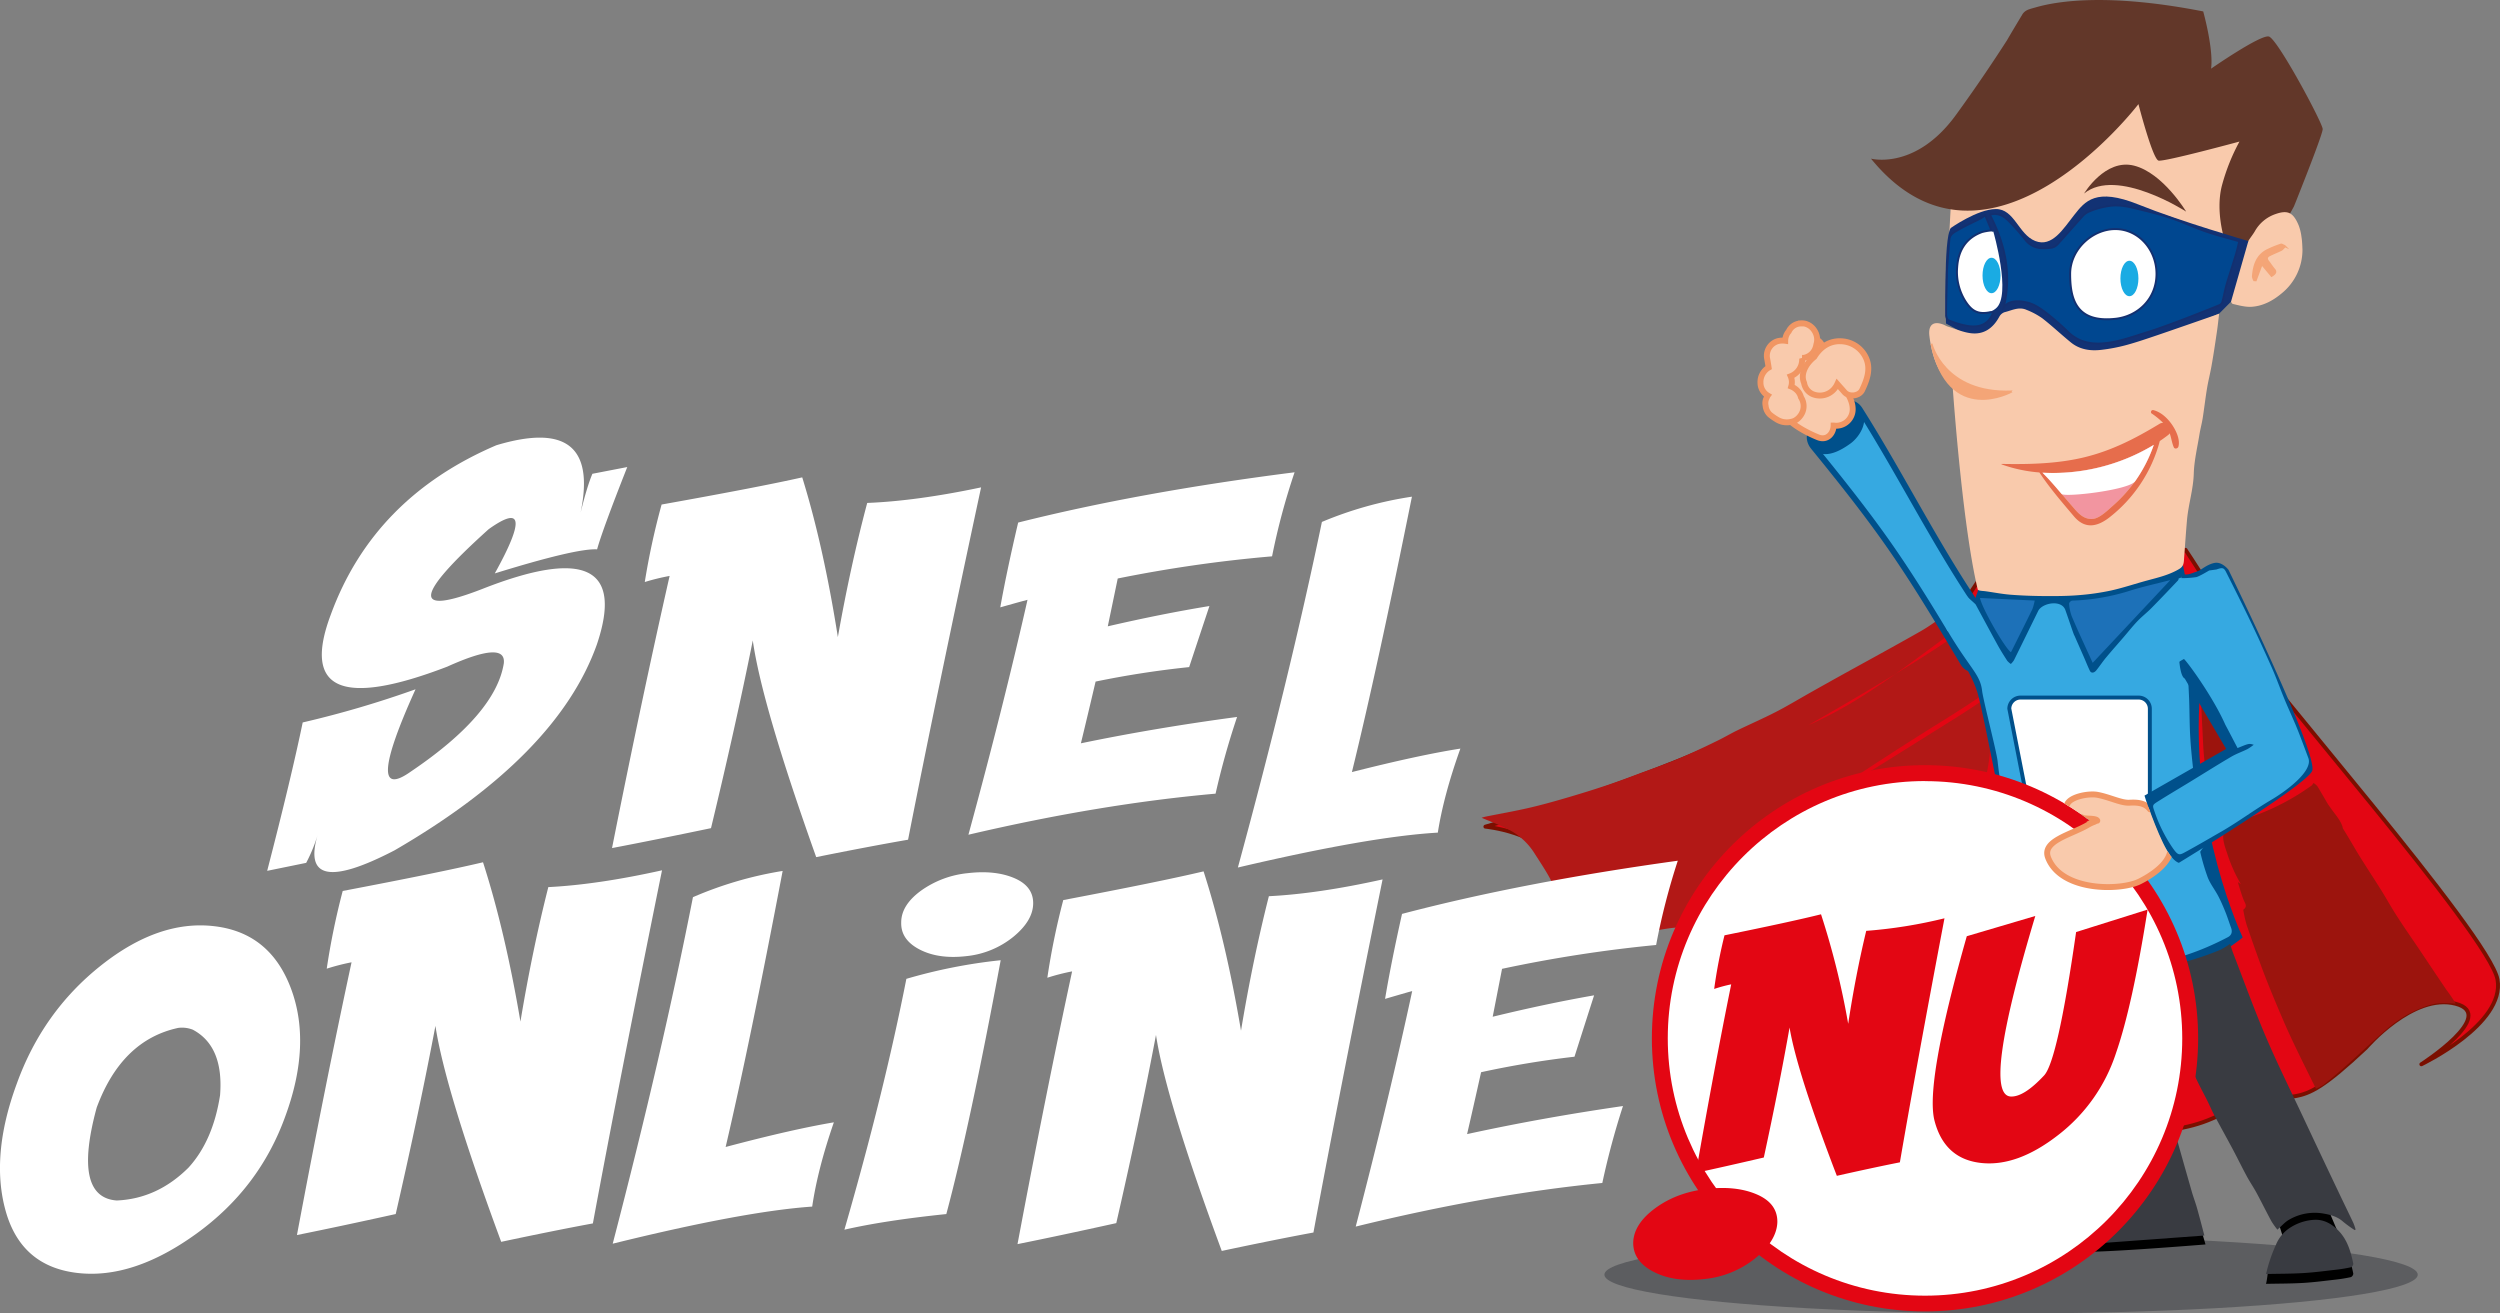 <svg id="Laag_1" data-name="Laag 1" xmlns="http://www.w3.org/2000/svg" xmlns:xlink="http://www.w3.org/1999/xlink" viewBox="0 0 1269.15 666.79"><rect x="0" y="0" width="1269.15" height="666.79" fill="#808080" stroke="none"/><defs><style>.cls-1{fill:none;}.cls-2,.cls-28{fill:#e30613;}.cls-2{stroke:#7b0f00;}.cls-2,.cls-30{stroke-linecap:round;stroke-linejoin:round;}.cls-2,.cls-27{stroke-width:2px;}.cls-10,.cls-11,.cls-12,.cls-13,.cls-14,.cls-15,.cls-17,.cls-19,.cls-2,.cls-20,.cls-3,.cls-4,.cls-8,.cls-9{fill-rule:evenodd;}.cls-3{fill:#b21816;}.cls-4{fill:#9c140d;}.cls-10,.cls-5{fill:#36a9e1;}.cls-27,.cls-5{stroke:#00508b;}.cls-14,.cls-15,.cls-19,.cls-23,.cls-26,.cls-27,.cls-5,.cls-8{stroke-miterlimit:10;}.cls-26,.cls-30,.cls-5{stroke-width:3px;}.cls-11,.cls-6{fill:#393b41;}.cls-6{opacity:0.5;}.cls-7{fill:#00508b;}.cls-12,.cls-22,.cls-26,.cls-30,.cls-8{fill:#f9caac;}.cls-8{stroke:#f9caac;}.cls-16,.cls-9{fill:#623729;}.cls-13{fill:#1d71b8;}.cls-14{fill:#b32524;stroke:#b32524;}.cls-15,.cls-23{fill:#f4a577;stroke:#f4a577;}.cls-17{fill:#123274;}.cls-18,.cls-20,.cls-27{fill:#fff;}.cls-19{fill:#004790;stroke:#133070;}.cls-21{fill:#1aabe3;}.cls-24{fill:#f295a0;}.cls-25{fill:#e66d4c;}.cls-26,.cls-30{stroke:#f19663;}.cls-29{clip-path:url(#clip-path);}</style><clipPath id="clip-path" transform="translate(-648.22 -244.24)"><path class="cls-1" d="M1758.5,692s-4-8.5-8.47-13.54-12.23-27.56-12.23-27.56L1725.05,639l-99.59-6.28a138,138,0,0,1,83.51,28c-7.76,2.75-3-2.09-12.15,2.94-9.4,5.17-19.4,21.73-15.21,27.62,16.06,22.63,82.51,50.26,82.51,80.05Z"/></clipPath></defs><title>logo</title><path class="cls-2" d="M1644.94,550.58s-72.45,64.57-242.64,113.32c0,0,28.47,2.74,35.14,18.74s16.82,36,55.41,30,53.1,1.75,62.17,28.88,99,10.17,99.19,19.57S1637.12,795,1637.12,795s84.79,38.8,134.14,17.08,35.95,3.61,78.06-35.93c0,0,23.93-28,45.54-22.34s-17.42,30.72-17.42,30.72,42.67-20.37,38.67-43S1793.36,584.63,1785.73,569.3s-28-45.93-28-45.93-60.14,26-100.87,9.3Z" transform="translate(-648.22 -244.24)"/><path class="cls-3" d="M1715,783.92c-1.55-4.46-3.11-8.91-4.62-13.37-1.59-4.68-3.24-9.35-4.64-14.08-1.21-4.1-2-8.32-3.19-12.43-1.32-4.59-2.94-9.1-4.3-13.68-1.77-6-3.26-12.1-5.18-18.06-0.65-2-.82-4.87-4-5.06a1.13,1.13,0,0,1-.6-0.6c-0.93-1.64-1.92-3.27-2.74-5-0.94-2-1.72-4-2.54-5.89a29.46,29.46,0,0,1-3.39,1.08c-5.3,1-10-.08-14.08-3.87-3-2.81-3-5.59.63-7.48a32.61,32.61,0,0,1,4.13-1.55c1.22-.43,2.45-0.82,3.35-1.12-2.26-3.21-4.39-6.46-6.76-9.53-2-2.61-1.63-6.39-4.94-8.51-2.45-1.57-4.11-4.35-6.13-6.59-0.1-.11-0.25-0.17-0.35-0.27-2.36-2.2-4.74-4.39-7.12-6.58,1.16,0,2-.2,2.16-0.84,0.9-3.11,1.77-6.22,2.64-9.33,1.49,0,2.52-.23,2.68-0.86a94.31,94.31,0,0,0,.86-42.07c-10.13,7.2-20.79,13.55-31.3,20.17-23.19,14.62-71,44.07-69.83,43.25,22.65-15.44,45.49-30.61,68.68-45.22,10.74-6.77,21.61-13.26,31.94-20.63a95.49,95.49,0,0,0-9.31-24.32c-1.2-2.19-2-4.55-3.19-6.75-24.61,17.79-78.79,48.18-77.45,47.6,28-12.27,51.63-31.73,76.2-49.5-1.58-2.05-4.68-5.9-4.58-6.1,0.31-.64.62-1.27,0.93-1.91l-0.41-.27c-0.54.35-1.09,0.68-1.63,1l-0.28.19c-1.86-.62-4,0.76-3.78,2.63-3.11,2.19-6.22,4.39-9.51,6.27-13.52,7.69-27.2,15.11-40.81,22.65q-7.41,4.11-14.79,8.28c-6,3.36-11.83,6.92-17.91,10.05-6.47,3.34-13.16,6.24-19.72,9.42-3.17,1.54-6.21,3.35-9.38,4.91q-7,3.46-14.16,6.71c-3.48,1.59-7,3.09-10.55,4.49-4.18,1.64-8.42,3.13-12.64,4.68-6.43,2.36-12.81,4.84-19.3,7-7.19,2.41-14.45,4.64-21.73,6.76-6.15,1.79-12.33,3.5-18.58,4.92-7.13,1.62-14.33,2.89-21.5,4.32a19.41,19.41,0,0,0-1.91.56c4.38,1.88,8.89,3.52,13.12,5.68a33.81,33.81,0,0,1,13.43,11.9c3.16,5,6.52,9.84,9.13,15.09,3.09,6.21,4.41,13.27,10.08,18.17,4.39,3.8,9.13,7,14.71,8.2,4.31,0.91,8.92.57,13.39,0.51a52.53,52.53,0,0,0,7.63-1c5.65-.93,11.27-2.31,17-2.78a35.79,35.79,0,0,1,17.28,3c4.81,2.11,10.15,3.62,13.18,8.75,3.65,6.18,7.24,12.31,8.84,19.41a31.32,31.32,0,0,0,2.26,6.89,101,101,0,0,0,5.65,10A46,46,0,0,0,1565.89,781a39.44,39.44,0,0,0,8.1,2.58c4.71,1,8.51-1.46,12-4.1a95.29,95.29,0,0,1,20.93-12.29c5.85-2.46,11.63-5.17,18-5.87,5.19-.57,10.42-0.87,15.62-1.34,7.08-.64,13.43,1,18.81,5.85a10.18,10.18,0,0,1,3.16,9.47c-0.75,5-7.23,10.23-12.46,11-3.56.51-7.07,1.38-10.58,2.24a4.43,4.43,0,0,0-2.34,1.5c-1.66,2.24-1.47,7.93.39,10.12,1.56,1.83,3.13,3.93,5.17,5,4.49,2.44,9.24,4.43,14,6.41,6.64,2.78,13.7,3.68,20.81,4,6.56,0.32,13.15.72,19.71,0.49,7.65-.27,15.29-1.11,22.91-1.88a24.24,24.24,0,0,0,5-1.56C1721.64,802.85,1718.34,793.39,1715,783.92Z" transform="translate(-648.22 -244.24)"/><path class="cls-4" d="M1890.35,747c-4.84-7.12-9.61-14.3-14.41-21.45-3.49-5.19-7.1-10.32-10.48-15.58-3-4.58-5.62-9.34-8.51-14-3.44-5.5-7-10.9-10.45-16.41-2.6-4.17-5-8.45-7.59-12.66-0.44-.73-0.9-1.45-1.34-2.17a7,7,0,0,0-.37-1.45c-1.16-3.11-3.9-6.07-5.75-8.78l-1.41-2c-1.77-3-3.49-6-5.29-9a9.64,9.64,0,0,0-2-1.77c-0.33.45-.63,0.83-0.9,1.2a120,120,0,0,1-20.69,12,115.68,115.68,0,0,1-11.43,4.44c-3.12,1-6.73,1.67-9.52,3.51-5.47,3.61-3,9.71-1.28,14.77a75.59,75.59,0,0,0,6.87,15.38l-1.54-1c1,3.17,1.82,6.22,3,9.13,0.67,1.71,2.09,3.21-.11,4.8a1.15,1.15,0,0,0,0,.83,60.51,60.51,0,0,0,1.57,6.89c2.83,8.24,5.68,16.48,8.79,24.63,2.95,7.71,6.15,15.32,9.4,22.91,2.31,5.41,4.79,10.74,7.33,16,3.11,6.49,6.35,12.92,9.69,19.71a21.31,21.31,0,0,0,3.67-1.87c3.78-3,7.54-6.12,11.17-9.35,7.21-6.43,14.21-13.1,21.53-19.41a67.39,67.39,0,0,1,10.54-7.27,61,61,0,0,1,9.91-4.29,24.35,24.35,0,0,1,6.62-1.29,70.15,70.15,0,0,1,7.52.29A64.38,64.38,0,0,0,1890.35,747Z" transform="translate(-648.22 -244.24)"/><path class="cls-4" d="M1774.69,662.35c-1.89-5.4-3.75-9.7-4.34-14.95-0.62-5.47-2.21-10.83-2.92-16.3-0.68-5.26-.82-10.59-1.1-15.89-0.4-7.66-.72-15.32-1.07-23-0.09-2.06-.19-4.13-0.23-6.19,0-1.5.46-2.09,2-1.16,6.11,3.7,12.37,7.18,18.35,11.07,4.55,3,8.78,6.42,13.15,9.66,2.17,1.61,4.34,3.24,6.53,4.82,1.56,1.13,1.34,2.25.37,3.73-4.1,6.3-8.07,12.69-12.12,19S1785,646,1780.88,652.45a2.64,2.64,0,0,0-.68,1.58C1780.28,654.53,1775.14,661.9,1774.69,662.35Z" transform="translate(-648.22 -244.24)"/><polygon points="1151.79 605.08 1159.89 630.96 1187.65 635.04 1192.98 639.95 1174.72 596.91 1151.79 605.08"/><path class="cls-5" d="M1662.88,567.25c-3.16-2.83-6.28-5.72-9.27-8.74a3.18,3.18,0,0,0,.33-3.87c-22.63-32.89-40.24-68.69-61.53-102.39-4-6.4-13-3-14,2.64l-8.2,5.61c-3.86,2.64-4.25,7.09-1.37,10.63,14.11,17.33,28,34.72,40.66,53.15s24,37.5,35.42,56.64c2.21,3.71,6.66,3.74,9.73,1.25a94.06,94.06,0,0,0,8.25-7.15C1664.87,573,1665.12,569.25,1662.88,567.25Z" transform="translate(-648.22 -244.24)"/><ellipse class="cls-6" cx="1020.94" cy="647.1" rx="206.45" ry="19.69"/><path class="cls-7" d="M1757.32,540s-0.51.37-1.5,1l2.07-2.28-1.45-7.6-103,10-3.1,8.64s0.68,1.73,1.78,4.4c-1.26-.35-2.52-0.71-4.83-3.42l-12.15,16.37s12.77,15.16,16.9,28.54c3.85,12.47,15.69,81.49,17.31,74.06l11.83,44.69-1.35,1.52,5.27,10.85s50.29,34.36,101.66-6.63c0,0-27.11-56.51-21.62-125Zm-73,16.34-0.16,2.83-1.24-.05Z" transform="translate(-648.22 -244.24)"/><path class="cls-8" d="M1639.3,344s17.65-62.42,89.94-57.92,63.56,44.28,62.67,53.64-14.71,54.86-14.71,54.86-26.32,21.46-52.53,20-29.91-21.55-44.14-20-13.84,14.89-25.86,14.47-18.52-5.22-18.52-5.22Z" transform="translate(-648.22 -244.24)"/><path class="cls-9" d="M1816.26,340.23c4.32-10.93,11.1-28.41,11.1-30.46,0-3-23-46-27.35-47s-29.31,16.33-29.31,16.33c1.33-10-4-29.06-4-29.06-49.26-9.65-75.08-5-85.22-2-1.05.27-2.1,0.56-3.14,0.92a7.22,7.22,0,0,0-2.06,1.06h0a5.7,5.7,0,0,0-1.46,1.65c-2.6,4.36-5.24,8.7-7.78,13.1-6.28,9.76-15.37,23.41-26,38-20.49,28.07-43,22-43,22,59.12,72.67,135.78-27.67,135.78-27.67s7.22,28,10.21,28.67,41.08-9.67,41.08-9.67a101.88,101.88,0,0,0-8.73,21.67c-3.67,13,1,27.67,1,27.67l14.55,2.45c6.55-9.12,18.45-14.49,18.45-14.49l2.39-4.37,1.44-3.59C1814.87,343.77,1815.57,342,1816.26,340.23Z" transform="translate(-648.22 -244.24)"/><path d="M1707.6,875.25a23.22,23.22,0,0,0-3.24,4c-0.91,2,63.5-3.25,63.5-3.25s-0.84-3.14-1.58-5.28Z" transform="translate(-648.22 -244.24)"/><path d="M1841.2,884.2l-41.46,4.24c-0.31,2.4-.53,4.9-1.13,7.56,6.52-.14,12.69-0.1,18.83-0.47,5.56-.33,11.1-1.07,16.64-1.7a72.71,72.71,0,0,0,7.61-1.25,2.18,2.18,0,0,0,1.21-1.77A65,65,0,0,0,1841.2,884.2Z" transform="translate(-648.22 -244.24)"/><path class="cls-10" d="M1701.32,566.89q2.42,5.52,4.84,11c1,2.29,1.91,4.62,3,6.88,0.61,1.29,2.09,1.23,3.27-.22,1.71-2.11,3.2-4.4,4.94-6.48,2.86-3.44,5.84-6.78,8.76-10.17,2.4-2.78,4.67-5.68,7.21-8.34,2.23-2.34,4.83-4.33,7.1-6.64,4.69-4.76,9.28-9.61,13.88-14.45,2.21-2.33,2.91-2.57,5.21-.88,7.6-1.13,10.41-10.12,17.68-4.57,6.92,5.29-14.5,54-16.88,53.43a2.64,2.64,0,0,0-1.18,1.78c0,3.91.3,7.82,0.43,11.74,0.21,6.56.18,13.13,0.61,19.67,0.45,6.9,1.28,13.79,2,20.67,0.41,3.73,1,7.44,1.57,11.14,0.41,2.47,1,4.91,1.55,7.35,0.8,3.65,3.44,12.48,3.44,12.48l-3.57,5.38a108.6,108.6,0,0,0,3.85,13.09c1.31,3.29,3.61,6.18,5.28,9.35,1.39,2.65,2.57,5.41,3.68,8.18s1.9,5.35,2.87,8c0.74,2,.26,3.73-1.65,4.73-57.57,30.27-93.57,3.56-94.08,2.09-1.41-4-17.36-63.69-18.26-68.29-0.28-1.4-1.29-2.65-1.59-4-0.7-3.23-1.23-6.51-1.73-9.78q-0.72-4.68-1.23-9.39c-0.56-5.13-7.26-30.63-7.87-35.75-1-8.42-6-11-17.47-30.29-1.77-3-2.34-8.59-.82-11.71,0.25-.51,10.07-5.4,10.54-6,0.36,0.56,4.28,3.84,4.51,4.27,3.72,6.87,7.4,13.76,11.17,20.6,1.49,2.71,3.16,5.33,4.83,7.93a9,9,0,0,0,1.84,1.62,10.54,10.54,0,0,0,1.57-1.89c4.16-8.39,8.26-16.81,12.4-25.22,2.24-3.95,11.76-5.65,13.69-.29S1701.12,567,1701.32,566.89Z" transform="translate(-648.22 -244.24)"/><path class="cls-11" d="M1843.58,868.69a61.66,61.66,0,0,1-5.81-4.2c-2.78-2.52-6.14-3.48-9.64-4.11a25.84,25.84,0,0,0-17.92,3.11c-2.09,1.2-3.74,3.17-5.84,5a37.94,37.94,0,0,1-3-4.2c-2.61-4.79-5-9.7-7.6-14.5-1.56-2.89-3.45-5.61-5-8.51-2.43-4.51-4.67-9.12-7.08-13.63-3.12-5.86-6.37-11.66-9.49-17.52-1.27-2.4-2.33-4.91-3.54-7.34-1.71-3.43-3.57-6.79-5.21-10.25-2.46-5.18-4.7-10.47-7.19-15.63-3.06-6.37-6.3-12.65-9.41-19-0.64-1.31-.92-2.81-1.62-4.09-0.28-.51-1.25-0.65-1.9-1-0.17.7-.72,1.72-0.44,2.05,2.27,2.74,1.44,5.91,1.65,9,0.72,11.11,1.42,22.25,2.67,33.31,0.63,5.6,2.25,11.12,3.73,16.58,3.22,11.88,6.62,23.72,10,35.57,0.77,2.69,1.8,5.31,2.56,8,1.28,4.52,2.45,9.07,3.8,14.14l-61,4.47-0.19-.61a15.52,15.52,0,0,1,1.49-1.75c6-5.33,12.33-10.3,19.57-13.92a37.94,37.94,0,0,1,4.73-1.72c1.49-.51,2.53-1.23,1.73-3q-0.75-1.71-1.43-3.46c-1.47-3.76-2.91-7.54-4.38-11.3-2.57-6.58-5.23-13.12-7.7-19.74-2.27-6.06-4.39-12.18-6.48-18.31q-3.82-11.2-7.46-22.46c-1.67-5.19-3.17-10.43-4.74-15.65-1.23-4.08-2.54-8.14-3.67-12.25s-2-8.29-3.12-12.42c-0.82-3.05-1.81-6.06-2.85-9.5,1.48,0.48,2.67.76,3.76,1.24a63.6,63.6,0,0,0,16.73,4.54,88.31,88.31,0,0,0,23.32.46c7.85-.92,15.76-1.68,23.47-4a142.37,142.37,0,0,0,16.42-5.71,41,41,0,0,0,4.84-3c0.52,1.6.94,3.12,1.5,4.57,5.48,14.17,10.63,28.5,16.59,42.47s12.74,27.59,19.19,41.34q8.94,19.05,18,38.07c2.43,5.14,4.95,10.24,7.37,15.38a27.39,27.39,0,0,1,1.08,3.24Z" transform="translate(-648.22 -244.24)"/><path class="cls-12" d="M1817.09,370.94a28.46,28.46,0,0,1-10.74,22.38c-4.34,3.61-9.23,6.2-14.81,6.65-3.22.26-6.59-.68-9.81-1.43-0.63-.15-1.44-2-1.26-2.81,0.77-3.59,1.9-7.11,2.85-10.67,1.12-4.2,2-8.46,3.33-12.6a28.83,28.83,0,0,1,2.94-5.83c1-1.72,2.32-3.25,3.33-5a19.1,19.1,0,0,1,10.27-8.64c6.39-2.29,9.21-1,12,5.72a25.81,25.81,0,0,1,1.43,6C1816.95,366.8,1817,368.88,1817.09,370.94Zm-15.67,13.37c2-1.22,2.44-2,1.28-3.25s-2-2.73-3-4-0.82-2.39.53-3.09c2-1,4.16-1.8,6.17-2.84a7.89,7.89,0,0,0,1.74-1.79c-0.66-.3-1.45-1-2-0.82a56.57,56.57,0,0,0-6.47,2.6c-5.72,2.7-7.3,7.85-7.75,13.57a5.25,5.25,0,0,0,.64,1.88l0.8,0.06,3.05-8.24Z" transform="translate(-648.22 -244.24)"/><path class="cls-13" d="M1750,538.72l-39.4,42s-0.24-.47-0.43-0.9c-3.44-7.58-7-15.13-10.24-22.78a23.23,23.23,0,0,1-1.32-6.42,2.21,2.21,0,0,1,1.54-1.47,108,108,0,0,0,28.31-4.71C1735.47,542.19,1742.67,540.63,1750,538.72Z" transform="translate(-648.22 -244.24)"/><path class="cls-13" d="M1669,575.33c-3.55-2.92-14.89-22.93-15.59-27.52l27.74,1.31a24.1,24.1,0,0,1-1.17,4.35c-3.5,7.22-7.12,14.38-10.7,21.55A1.43,1.43,0,0,1,1669,575.33Z" transform="translate(-648.22 -244.24)"/><path class="cls-11" d="M1798.61,891a75.36,75.36,0,0,1,4.94-14.65,18.81,18.81,0,0,1,6.6-8.41,25.14,25.14,0,0,1,13.27-4.47c4.73-.12,8.63,2.15,11.91,5.49,4.59,4.68,6.28,10.7,7.58,16.85a2.18,2.18,0,0,1-1.21,1.77,72.71,72.71,0,0,1-7.61,1.25c-5.54.64-11.08,1.37-16.64,1.7C1811.3,890.9,1805.13,890.86,1798.61,891Z" transform="translate(-648.22 -244.24)"/><path class="cls-14" d="M1652.62,465.31a10.94,10.94,0,0,1,1.75-.17c6.46,0.54,12.91,1.41,19.38,1.54,3.43,0.07,6.94-.93,10.31-1.82,6.8-1.81,13.63-3.56,20.24-5.93,4.65-1.67,9-4.29,13.39-6.58,2.85-1.47,5.7-3,8.39-4.7,4.57-2.93,9.07-6,12.27-10.55a8.53,8.53,0,0,1,3.24-2.21,2.34,2.34,0,0,1,1.95,0,3.14,3.14,0,0,1,.37,2.39c-1.86,4.66-3.58,9.4-5.88,13.84-3.55,6.88-7.06,13.85-11.44,20.2-4.62,6.7-10.19,12.76-15.47,19a71.73,71.73,0,0,1-7.66,7.95,29.58,29.58,0,0,1-11.3,5.85,34.45,34.45,0,0,1-5.12,1.15,8.2,8.2,0,0,1-8.38-4.25c-3.15-5.14-6.14-10.39-8.91-15.74-2.47-4.78-4.48-9.79-6.86-14.61a3.6,3.6,0,0,0-2.47-1.32A14.11,14.11,0,0,1,1652.62,465.31Z" transform="translate(-648.22 -244.24)"/><path class="cls-15" d="M1801.42,384.3l-5-6-3.05,8.24-0.8-.06a5.25,5.25,0,0,1-.64-1.88c0.45-5.73,2-10.87,7.75-13.57a56.57,56.57,0,0,1,6.47-2.6c0.51-.17,1.3.52,2,0.82a7.89,7.89,0,0,1-1.74,1.79c-2,1-4.16,1.8-6.17,2.84-1.35.7-1.56,1.8-.53,3.09s1.93,2.78,3,4S1803.42,383.08,1801.42,384.3Z" transform="translate(-648.22 -244.24)"/><path class="cls-16" d="M1706.22,342.49s10.69-17.9,25.38-14.16,26.45,23.35,26.45,23.35S1722.79,328.87,1706.22,342.49Z" transform="translate(-648.22 -244.24)"/><path class="cls-17" d="M1638.53,360s13.48-9.56,22.91-9.64,11.44,12.87,20,16.23,14.26-6.25,19.77-13.21,10.9-14.06,32.63-5.31,55.78,18.54,55.78,18.54l-8.8,30.77-6,6.05s-55.42,24-68.61,19.32-25.32-22.31-34.19-20-12.29,18.89-30,8.95l-5.89-3.22S1634.69,365.61,1638.53,360Z" transform="translate(-648.22 -244.24)"/><path class="cls-18" d="M1744,384.09c0,14.28-10.81,25.86-24.15,25.86s-24.15-11.58-24.15-25.86,10.81-25.86,24.15-25.86S1744,369.81,1744,384.09Z" transform="translate(-648.22 -244.24)"/><path class="cls-19" d="M1768.08,361.75c-5.64-1.94-11.07-4.49-16.71-6.45-4.8-1.66-9.71-3-14.65-4.2-5.3-1.26-10.49-2.9-16.18-2.5a39.81,39.81,0,0,0-12.3,3.25,9.12,9.12,0,0,0-3.06,2.46c-4.19,4.65-8.28,9.41-12.49,14a5.54,5.54,0,0,1-2.74,1.61,21.11,21.11,0,0,1-4.63.3,10.8,10.8,0,0,1-8.83-4.16,106.87,106.87,0,0,0-8.44-9.6c-2.46-2.4-5.38-4.44-9.66-3.23,7.72,14.91,11.16,30.32,7,47.13a10.81,10.81,0,0,1,2.18-2.1c3.3-1.6,7-1.12,10.15-.33,3.52,0.89,6.81,3.27,9.79,5.54a145.61,145.61,0,0,1,10.92,9.63c6.58,6.13,14.55,6.28,22.56,4.76,6-1.14,11.86-3.28,17.75-5.09,3.59-1.1,7.12-2.39,10.65-3.68,4.07-1.48,8.11-3,12.14-4.6,4.58-1.78,9.16-3.56,13.7-5.45a2.83,2.83,0,0,0,1.27-1.74c0.75-2.77,1.22-5.61,2-8.36,1.51-5.15,3.22-10.24,4.77-15.38,0.71-2.35,1.23-4.77,1.76-6.83C1779.21,365.06,1773.57,363.63,1768.08,361.75Zm-46,44.34c-20,2.14-22.93-10.2-22.93-22.78s11.37-22.78,22.93-22.78S1743,370.72,1743,383.3,1733.61,404.86,1722.11,406.09Z" transform="translate(-648.22 -244.24)"/><path class="cls-20" d="M1660.16,361.82s9.4,32.39,1.28,39c-12.31,10.09-33.66-15.44-14.42-36.94,0,0,10.93-6.19,12.44-2.11" transform="translate(-648.22 -244.24)"/><path class="cls-19" d="M1660.16,402.73c-2,5.47-6.14,8.09-13,7a43.58,43.58,0,0,1-9.85-2.93c-0.75-.32-1.14-2.06-1.13-2.89,0-6.35.23-12.71,0.39-19.06,0-1.62,0-3.24.16-4.85,0.34-4.72.67-9.44,1.11-14.14,0.28-3,2.91-4,5-5.21,3.55-2.07,7.34-3.71,11-5.6a14.68,14.68,0,0,0,2.17-1.6l3.23,7.76a28,28,0,0,0-4.78.82c-8.29,3-12.06,9.42-12.66,17.72a27.94,27.94,0,0,0,4.24,17.53c3.1,4.75,6.2,6.72,12.24,5.51A11,11,0,0,1,1660.16,402.73Z" transform="translate(-648.22 -244.24)"/><ellipse class="cls-21" cx="1081.02" cy="141.37" rx="4.57" ry="9"/><ellipse class="cls-21" cx="1011.02" cy="139.85" rx="4.57" ry="9"/><path class="cls-1" d="M1741.6,434.89a8.53,8.53,0,0,0-3.24,2.21c-3.19,4.59-7.7,7.62-12.27,10.55-2.69,1.73-5.54,3.23-8.39,4.7-4.42,2.29-8.74,4.91-13.39,6.58-6.61,2.38-13.44,4.13-20.24,5.93-3.37.89-6.88,1.89-10.31,1.82-6.47-.13-12.92-1-19.38-1.54a10.94,10.94,0,0,0-1.75.17,14.11,14.11,0,0,0,7.81,4,3.6,3.6,0,0,1,2.47,1.32c2.38,4.82,4.39,9.83,6.86,14.61,2.77,5.35,5.76,10.6,8.91,15.74a8.2,8.2,0,0,0,8.38,4.25,34.45,34.45,0,0,0,5.12-1.15,29.58,29.58,0,0,0,11.3-5.85,71.73,71.73,0,0,0,7.66-7.95c5.28-6.23,10.85-12.29,15.47-19,4.38-6.34,7.89-13.32,11.44-20.2,2.29-4.44,4-9.18,5.88-13.84a3.14,3.14,0,0,0-.37-2.39A2.34,2.34,0,0,0,1741.6,434.89Z" transform="translate(-648.22 -244.24)"/><path class="cls-22" d="M1772.67,404.27c-9.62,3.34-19.23,6.71-28.87,10-5.42,1.84-10.84,3.71-16.35,5.2a86.9,86.9,0,0,1-12.52,2.38c-5.56.66-11-.16-15.46-3.82-4.9-4-9.49-8.35-14.48-12.23a38,38,0,0,0-8.06-4.29c-3.87-1.71-7.5.38-11.15,1.24a4.87,4.87,0,0,0-2.62,2.33c-3.2,5.83-7.91,9.22-14.66,8.29-3.87-.53-7.59-2.14-11.36-3.31-0.91-.28-1.73-0.84-2.64-1.16-5-1.8-7.44.47-6.8,5.83,3.33,28.24,20.19,28.65,21.92,30l-0.5.73c-4.14-.13-6.93-2.47-9.63-5.08,1,13.73,5.56,73.16,12.78,103.25a3.66,3.66,0,0,0,1.36.49c0.86,0.14,1.73.16,2.59,0.28,4.29,0.6,8.56,1.44,12.87,1.77,5.81,0.44,11.64.64,17.47,0.67s11.39,0,17.05-.47A122.62,122.62,0,0,0,1720,544c6.26-1.39,12.35-3.49,18.55-5.15,5.47-1.47,10.94-2.77,15.93-5.73,2.11-1.25,2.32-2.75,2.46-4.64,0.5-6.68.94-13.36,1.51-20,0.68-8,3.21-15.65,3.46-23.77,0.2-6.65,1.81-13.27,2.88-19.89,0.44-2.76,1.2-5.47,1.64-8.23,0.8-5.06,1.37-10.15,2.21-15.2,0.65-3.93,1.66-7.79,2.34-11.72,1-5.62,1.83-11.26,2.66-16.9,0.45-3,.76-6.08,1.15-9.27C1774,403.77,1773.34,404,1772.67,404.27Z" transform="translate(-648.22 -244.24)"/><path class="cls-23" d="M1628.74,418.72s6.29,25.63,40.79,24.26C1669.53,443,1637.44,460.83,1628.74,418.72Z" transform="translate(-648.22 -244.24)"/><path class="cls-24" d="M1720.83,501c-2.51,2.19-6.68,6.42-10.25,6.68-5.18.38-8.09-3.86-11.11-7.29-4.73-5.38-9.25-11.18-14.37-16.21a99.1,99.1,0,0,0,56.51-14.13A72.07,72.07,0,0,1,1720.83,501Z" transform="translate(-648.22 -244.24)"/><path class="cls-25" d="M1750.77,459.69c-2.21-3.16-5.41-6.18-9.21-7.21a1,1,0,0,0-.76,1.85h0a39.25,39.25,0,0,1,5.56,4.59,3.18,3.18,0,0,0-1.81.47c-12.27,7.43-24.18,13.59-38.24,17-13.56,3.29-28,3.63-41.88,3.36a0.14,0.14,0,0,0,0,.28,74.21,74.21,0,0,0,19.11,4.06c5.14,7.8,11.55,15.2,17.56,22.31,5.3,6.26,11.28,5.55,17.56.84a72.57,72.57,0,0,0,26-39.1q2.2-1.48,4.27-3.08a3.12,3.12,0,0,0,.76-0.85c0.83,2.35,1.08,4.78,2.08,7.1,0.46,1.07,2.05.65,2.33-.31C1755.14,467.4,1752.82,462.61,1750.77,459.69ZM1720.83,501c-2.51,2.19-6.68,6.42-10.25,6.68-5.18.38-8.09-3.86-11.11-7.29-4.73-5.38-9.25-11.18-14.37-16.21a99.1,99.1,0,0,0,56.51-14.13A72.07,72.07,0,0,1,1720.83,501Z" transform="translate(-648.22 -244.24)"/><path class="cls-18" d="M1694.81,495c-3.13-3.7-6.28-7.4-9.71-10.77a99.1,99.1,0,0,0,56.51-14.13,74.41,74.41,0,0,1-9.47,18.47C1728.93,493.07,1696.36,496.8,1694.81,495Z" transform="translate(-648.22 -244.24)"/><path class="cls-7" d="M1591.89,451.47a4.38,4.38,0,0,0-6.59.86h0l0,0.11a4,4,0,0,0-.34.81q-0.22.54-.41,1.06a5.7,5.7,0,0,0-1.44,3.08v0.07c-2.45,3.92-8.58,5.66-12.69,6.43-4.66.86-4.27,6.82-1.19,9.09,5.86,4.31,13.38.05,18.41-3.59S1597.92,456.68,1591.89,451.47Z" transform="translate(-648.22 -244.24)"/><path class="cls-26" d="M1588.73,451.27c-0.22-4.32-3.26-7.85-4.34-12-1.81-6.91-5.23-12.66-10.71-16.73,0.2-3.11-1.71-6.38-5.73-6.38a5.59,5.59,0,0,0-5.74,5.66c-6.12-.46-11.69,4.81-11.48,11.86a23.11,23.11,0,0,0,1.94,8.17,7.84,7.84,0,0,0-1.84,4.16c-1.62,9.6,13.23,17.42,20.42,20.26,4.62,1.82,7.77-2.06,7.83-6A8.39,8.39,0,0,0,1588.73,451.27Z" transform="translate(-648.22 -244.24)"/><path class="cls-26" d="M1562.56,408.38v0.07a6.74,6.74,0,0,0-4.13,1.39,7,7,0,0,0-2.14,2.65,7.8,7.8,0,0,0-.79,1.08,7.54,7.54,0,0,0-1,3.67,9.8,9.8,0,0,0-3.69.17,7.74,7.74,0,0,0-5.56,8.51,112.76,112.76,0,0,1,.84,4.94l-0.33.19a8.57,8.57,0,0,0-3.82,7.44c0,0.07,0,.13,0,0.2a7.54,7.54,0,0,0,3.69,6.33l-0.15.2-0.79,1.87a6,6,0,0,0-.14,3.13,7.18,7.18,0,0,0,2.16,4.51,29.51,29.51,0,0,0,3.32,2.33,10.11,10.11,0,0,0,2.61,1.21,9.72,9.72,0,0,0,5.12.07c2.78-.54,5.08-3.18,5.8-5.8a8.12,8.12,0,0,0-1.05-6.6,7.38,7.38,0,0,0-1.95-3.47,8.81,8.81,0,0,0-3-2,7.69,7.69,0,0,0-.29-5.23,9.14,9.14,0,0,0,5.84-8.75c0-.19,0-0.36-0.05-0.55a6.09,6.09,0,0,0,.73,0,7.74,7.74,0,0,0,5.54-3.86,9.17,9.17,0,0,0,1-3,8.34,8.34,0,0,0,.38-2.36C1570.75,412.36,1567.13,408.14,1562.56,408.38Z" transform="translate(-648.22 -244.24)"/><path class="cls-26" d="M1595.6,426.14a14.47,14.47,0,0,0-11.11-8.51c-7.05-1-12.06,2.59-15.24,7.79-4.14,3.29-7.2,8.55-5.17,13.21a7.52,7.52,0,0,0,4.24,5.64,9.53,9.53,0,0,0,11.21-2.78,10.23,10.23,0,0,0,1.43-2.3c1.23,1.4,2.48,2.78,3.7,4.18,2.26,2.6,7.41,2,8.91-1.15C1596,437.11,1598,431.66,1595.6,426.14Z" transform="translate(-648.22 -244.24)"/><path class="cls-27" d="M1733.94,655.76l-50,5a5.69,5.69,0,0,1-5.67-5.67l-10-51.05a5.69,5.69,0,0,1,5.67-5.67h60a5.69,5.69,0,0,1,5.67,5.67v46.05A5.69,5.69,0,0,1,1733.94,655.76Z" transform="translate(-648.22 -244.24)"/><circle class="cls-18" cx="977.25" cy="527.13" r="134.62"/><path class="cls-28" d="M1625.47,910c-76.46,0-138.66-62.2-138.66-138.66s62.2-138.66,138.66-138.66,138.66,62.2,138.66,138.66S1701.93,910,1625.47,910Zm0-269.25c-72,0-130.59,58.58-130.59,130.59S1553.46,902,1625.47,902s130.59-58.58,130.59-130.59S1697.48,640.79,1625.47,640.79Z" transform="translate(-648.22 -244.24)"/><path class="cls-28" d="M1477.34,875q0.3-9.4,11.14-17.38t25.91-9.78q15.08-1.8,25.66,2.74t10.46,14.09q-0.31,9.4-11.05,18.23a48.84,48.84,0,0,1-25.83,10.64q-15.27,1.8-25.84-3.6T1477.34,875Z" transform="translate(-648.22 -244.24)"/><path class="cls-7" d="M1757.34,588.73l21,35.7-41.44,23.7s9.43,31.49,17.44,34.14c0,0,63.88-38.88,67.63-46.57s-42.44-102.19-42.44-102.19-3.19-4.25-7.06-3.5-6.87,3.63-8.37,4.13-4.38,1.75-6,1.75a16.32,16.32,0,0,0-2.37.13S1751.18,585.59,1757.34,588.73Z" transform="translate(-648.22 -244.24)"/><path class="cls-10" d="M1773.45,533.34c3-1.07,3.76-1,5,1.59,4.11,8.16,8.22,16.33,12.17,24.57q5.64,11.78,10.93,23.73c2.32,5.26,4.23,10.7,6.43,16,2.06,5,4.37,9.85,6.39,14.84s3.78,9.89,5.65,14.85c2.81,6.76-11.7,17.21-18.69,21.32-8.63,5.08-17,11.37-25.74,16.35-5.76,3.3-11.48,6.67-17.3,9.84-3.67,2-4.15,2.51-7.15-1.81a75.43,75.43,0,0,1-9.15-18.37c-1.1-3.17-1.19-3.3,1.61-5.07,5.35-3.39,10.81-6.59,16.22-9.9,7-4.27,13.93-8.65,21-12.81,2.64-1.56,5.59-2.58,8.35-3.94a28.28,28.28,0,0,0,3.17-2.2c-2.38-.72-2.38-0.72-8.2,1.67-2.06-3.93-4.09-7.9-6.21-11.83-6.23-14.12-19.13-31.77-21-33.39a29.38,29.38,0,0,0-5.73,3.95s0-16.11.13-21.18,2.91-23.06,2.91-23.06-0.59-.87,1.31-0.75a48.27,48.27,0,0,0,7.53-.51c1.5-.25,6.63-3.37,6.63-3.37Z" transform="translate(-648.22 -244.24)"/><path class="cls-18" d="M795.91,746q10.61,28.26-2.84,64.91-13.15,36.54-45.31,59.74t-60.48,19.79q-28.32-3.41-36.17-31.4t5.59-64.54q13.15-36.54,42.63-60t57.79-20.05Q785.3,717.77,795.91,746Zm-49.6,21.06a14.92,14.92,0,0,0-7.6-1q-28.74,6.19-41.41,40.48Q684.94,852,707.46,853.68q20.61-.87,36.48-16.71,12.41-13.62,16-36.73Q761.88,775.53,746.31,767.09Z" transform="translate(-648.22 -244.24)"/><path class="cls-18" d="M822.2,696.55q49.52-9.42,71.23-14.57,11.2,34.82,19,80.88,6-36.18,14.15-68.27,25.09-1.26,57.72-8.53-21.81,107.48-35.1,179.26-19.45,3.59-46.54,9.35-28.43-77-33.39-109.64-8.16,43.16-20.16,95.53-29,6.41-50.14,10.66,14.4-76.62,27.72-138.46A109.31,109.31,0,0,0,814.09,736,366.16,366.16,0,0,1,822.2,696.55Z" transform="translate(-648.22 -244.24)"/><path class="cls-18" d="M959.27,875.61q25.1-96.36,40.73-175.91a191.13,191.13,0,0,1,45.54-13.32q-16.63,87.55-28.94,140.14,33.7-8.95,54.94-12.52-8.21,23.73-11,42.78Q1025.89,859.17,959.27,875.61Z" transform="translate(-648.22 -244.24)"/><path class="cls-18" d="M1076.89,868.51q20.14-69.77,31.46-127.35a268.35,268.35,0,0,1,47.88-9.45q-15.54,83.73-27.6,128.86Q1097.4,863.8,1076.89,868.51Zm28.84-156q0-8.7,9.9-16a49,49,0,0,1,23.85-9q13.9-1.63,23.63,2.5t9.61,12.94q-0.11,8.7-10.06,16.87a45,45,0,0,1-23.86,9.81q-14.05,1.63-23.69-3.35T1105.73,712.55Z" transform="translate(-648.22 -244.24)"/><path class="cls-18" d="M1188,701.17q49.52-9.42,71.23-14.57,11.2,34.82,19,80.88,6-36.18,14.15-68.27,25.09-1.26,57.72-8.53Q1328.3,798.16,1315,869.94q-19.45,3.59-46.54,9.35-28.43-77-33.39-109.64-8.16,43.16-20.16,95.52-29,6.41-50.14,10.66,14.4-76.62,27.72-138.46a109.3,109.3,0,0,0-12.58,3.23A366.19,366.19,0,0,1,1188,701.17Z" transform="translate(-648.22 -244.24)"/><path class="cls-18" d="M1336.46,866.93q16.94-65,28.68-119.59-6.89,1.95-13.78,4,3.07-18.37,8.61-43.15,61.55-16.16,140-27a340.35,340.35,0,0,0-11,42.78,692.34,692.34,0,0,0-78.22,12.11L1406,760.4q27.4-6.66,51.48-10.87-6.06,18.9-9.95,31.16a479.76,479.76,0,0,0-47.42,7.87q-3.8,17.12-7.11,31.42,37.57-8.22,79.14-14.25a393.3,393.3,0,0,0-10.49,39.06Q1402.94,850.6,1336.46,866.93Z" transform="translate(-648.22 -244.24)"/><path class="cls-18" d="M896.32,512.87q-56.74,51.08-3.41,30.42,78.21-30.8,58.31,28.15Q931.07,628,848.58,675.89q-49.43,25.72-38.92-8.38a79.81,79.81,0,0,1-6,14.77l-19.8,4.05Q796,639.4,801.89,611a516.52,516.52,0,0,0,57.28-16.84q-26.78,59.13-2.33,41.74,42.93-29,47.13-54.81,1.48-12.05-28.7,1.58-80.75,31-59.09-26.48,21.7-59.25,84-85.91,53.23-16,42.78,34.22,3.3-13.37,6-19.74l17.7-3.42q-12.55,31.79-15.32,41.78-10.59-.59-51.94,12.22Q922,494.61,896.32,512.87Z" transform="translate(-648.22 -244.24)"/><path class="cls-18" d="M984.09,500.37q49.62-8.88,71.39-13.79,10.82,34.94,18.09,81.09,6.38-36.11,14.9-68.11,25.1-1,57.81-7.9-23,107.23-37.07,178.86-19.49,3.38-46.64,8.84-27.59-77.36-32.19-110-8.63,43.07-21.21,95.3-29.11,6.09-50.25,10.11,15.24-76.46,29.24-138.15a109.35,109.35,0,0,0-12.61,3.09A366.23,366.23,0,0,1,984.09,500.37Z" transform="translate(-648.22 -244.24)"/><path class="cls-18" d="M1139.85,668q17.65-64.77,30-119.27-6.91,1.87-13.83,3.85,3.27-18.34,9.08-43.05Q1226.82,494,1305.43,484A340.14,340.14,0,0,0,1294,526.67a692.11,692.11,0,0,0-78.35,11.25l-5.05,24.28q27.47-6.35,51.6-10.3-6.27,18.83-10.29,31a479.58,479.58,0,0,0-47.5,7.35q-4,17.08-7.46,31.34,37.65-7.81,79.29-13.38a393.11,393.11,0,0,0-10.92,38.94Q1206.5,652.38,1139.85,668Z" transform="translate(-648.22 -244.24)"/><path class="cls-18" d="M1276.64,684.65q26.15-96.08,42.66-175.45A191.19,191.19,0,0,1,1365,496.38q-17.59,87.36-30.47,139.81,33.79-8.58,55.07-11.92-8.47,23.64-11.46,42.66Q1343.44,668.94,1276.64,684.65Z" transform="translate(-648.22 -244.24)"/><path class="cls-28" d="M1523.68,719.06q34.06-6.93,49-10.67a402.2,402.2,0,0,1,13.79,55.6q3.81-25,9.16-47.19a241.7,241.7,0,0,0,39.72-6.38q-14.1,74.29-22.64,123.89-13.38,2.65-32,6.85-20.27-52.87-24-75.3-5.25,29.82-13.07,66-20,4.67-34.47,7.79,9.26-53,17.91-95.7a75.54,75.54,0,0,0-8.64,2.34A252.48,252.48,0,0,1,1523.68,719.06Z" transform="translate(-648.22 -244.24)"/><path class="cls-28" d="M1722.42,778.86a86.1,86.1,0,0,1-29.33,41.58q-20.89,16.27-39.31,14.17t-23.46-21.34q-4.94-18.69,16.36-93.75l34.78-10.28q-27.27,90.72-12.55,91.65,6.69,0.39,17-10.67,6.89-7.32,16.26-72.81L1738.47,706Q1730.76,754.88,1722.42,778.86Z" transform="translate(-648.22 -244.24)"/><g class="cls-29"><path class="cls-30" d="M1747.55,668.23a7.38,7.38,0,0,0-1.42-1.37,6.7,6.7,0,0,0-.05-3.74,7.17,7.17,0,0,0-1.9-3.11c0-.1-0.07-0.2-0.12-0.31a10.18,10.18,0,0,0-.65-1.3c-0.06-.09-0.65-1.14-0.44-0.44a4.08,4.08,0,0,0-3.29-2.89c-2.41-3.11-6.09-3.59-10.36-3.33s-10.09-2.83-16.33-4c-4.51-.84-14.39,1-15.47,5.2-1.19,4.57,5.56,5.22,8.22,6.55,1.09,0.54,6.63,0,7.19,1.38-0.24-.33-0.89.37-1.59,0.62a18.75,18.75,0,0,0-3,1.4c-8.41,5.06-23.73,8.12-20.37,16.77,6.73,17.33,37,16.86,46.55,12C1742.51,687.65,1755.76,678.47,1747.55,668.23Z" transform="translate(-648.22 -244.24)"/></g></svg>